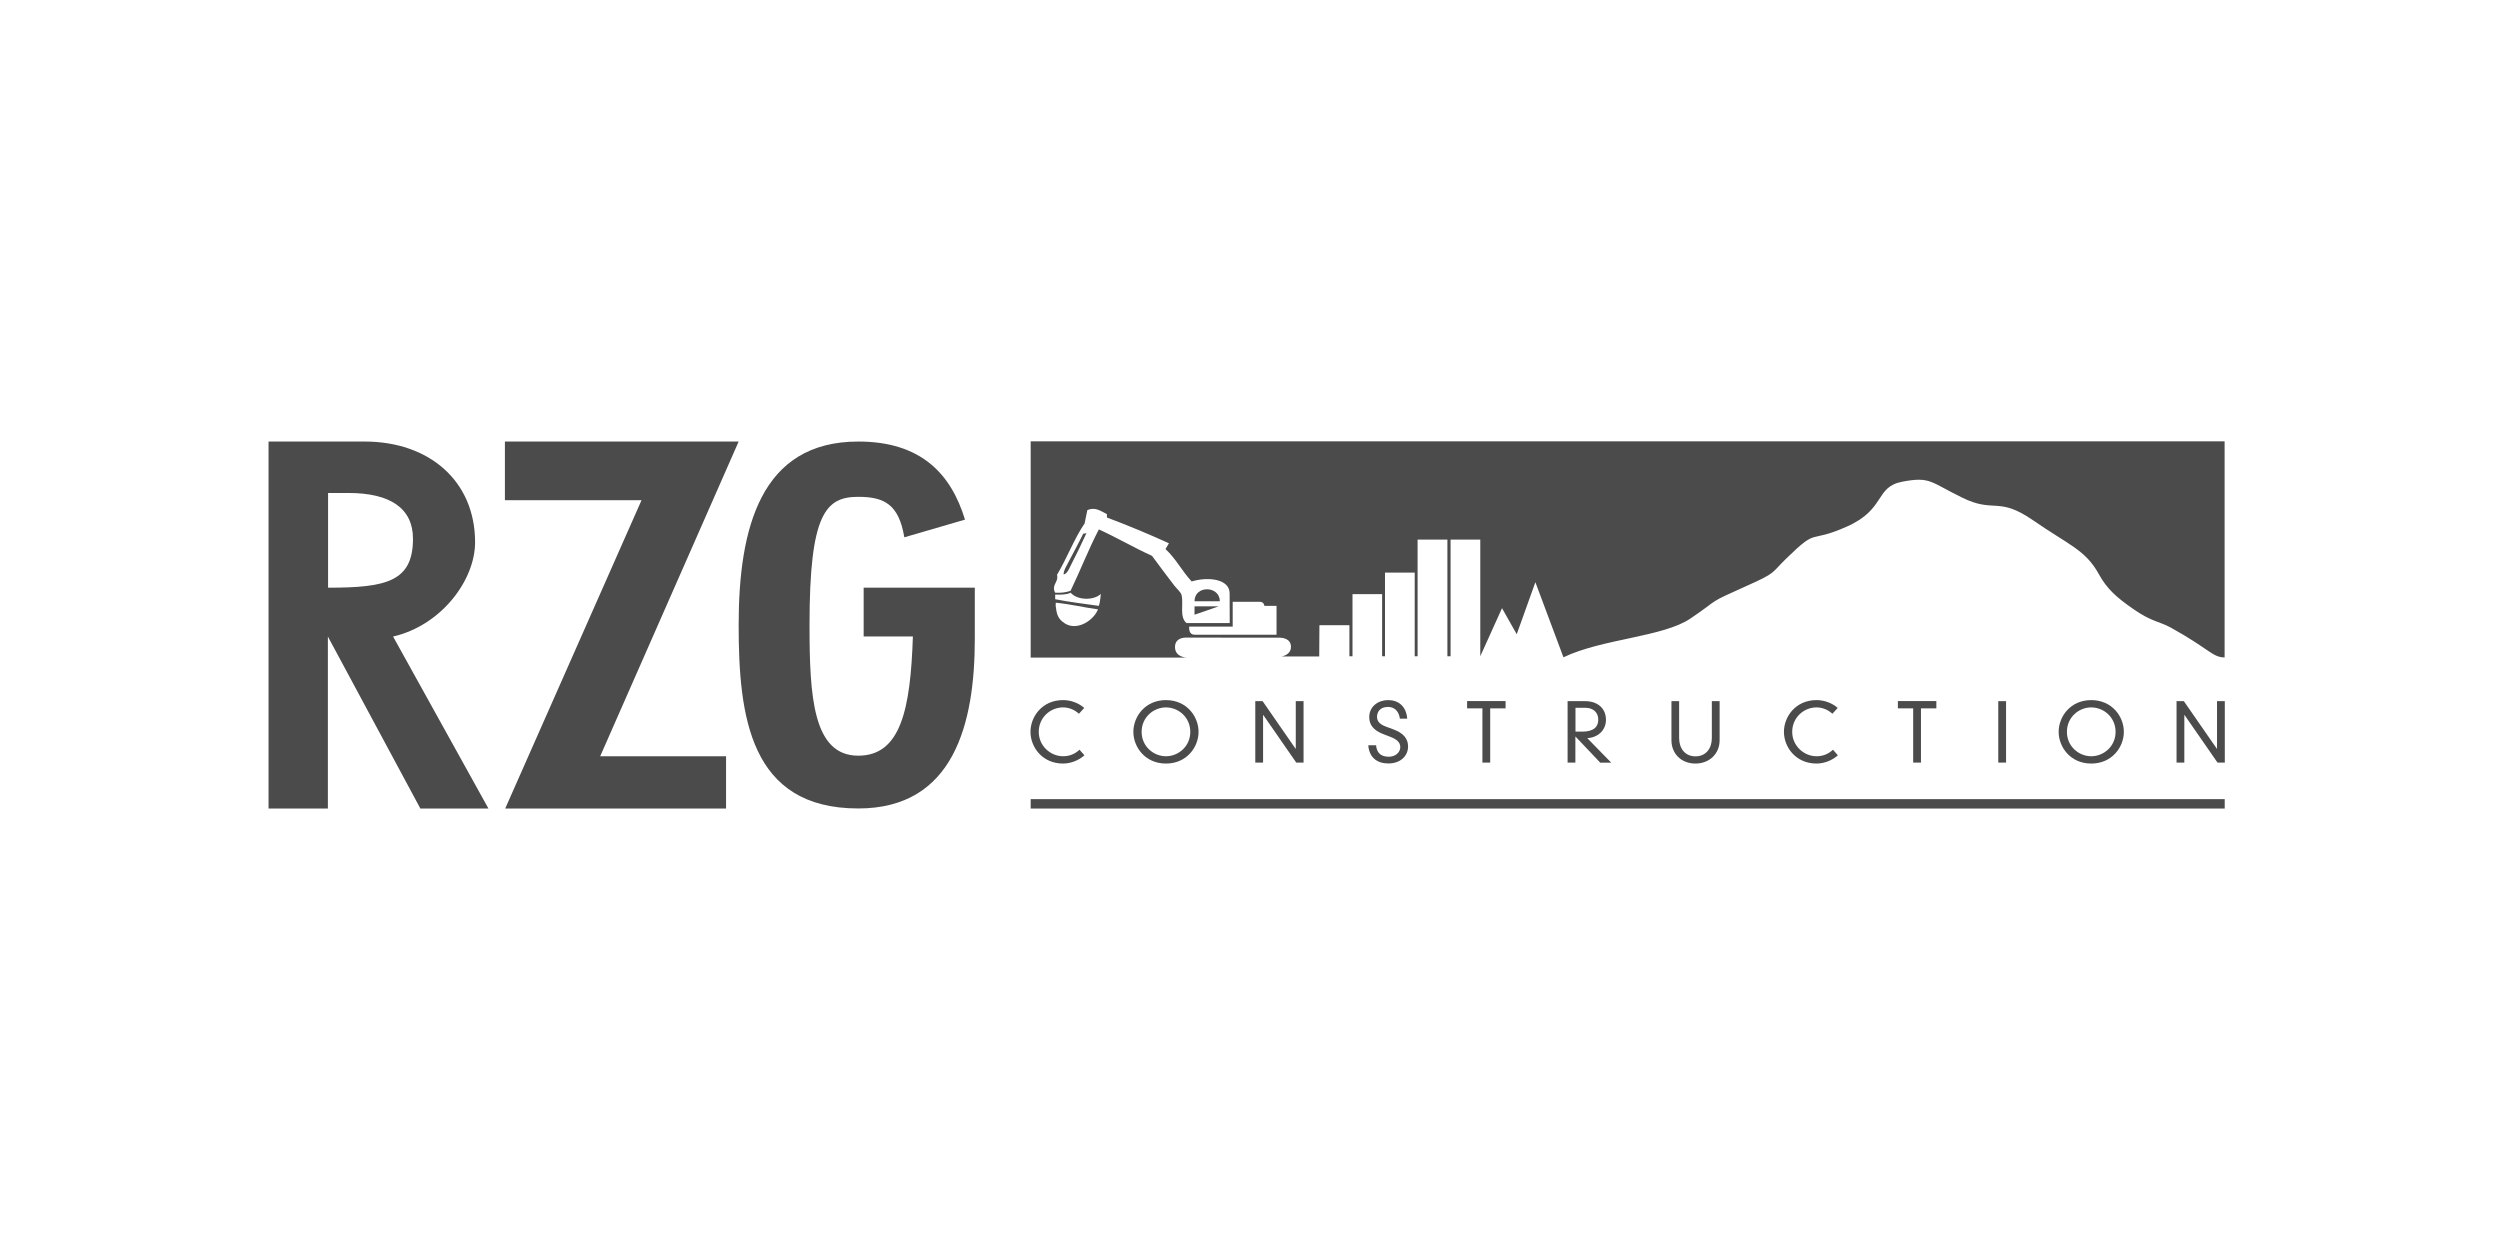 <?xml version="1.0" encoding="UTF-8"?>
<svg xmlns="http://www.w3.org/2000/svg" id="Layer_1" viewBox="0 0 260 130">
  <defs>
    <style>
      .cls-1 {
        fill: #4c4b4b;
      }
    </style>
  </defs>
  <g>
    <path class="cls-1" d="M27.94,45.92h9.98c6.71,0,11.49,4.1,11.49,10.48,0,3.89-3.45,8.62-8.53,9.8l9.92,17.89h-7.08l-9.62-17.89v17.89h-6.17v-38.17ZM34.12,61.12c6.05,0,8.83-.63,8.83-5.09,0-3.16-2.36-4.76-6.71-4.76h-2.12v9.85Z"></path>
    <path class="cls-1" d="M76.82,45.92l-14.4,32.73h13.09s0,5.44,0,5.44h-22.97l14.18-32.07h-14.21s0-6.1,0-6.1h24.31Z"></path>
    <path class="cls-1" d="M94.05,55.88c-.57-3.39-2.04-4.21-4.79-4.21-3.38,0-5.07,1.72-5.07,13.32,0,7.43.35,13.6,5.07,13.6,4.4,0,5.43-4.77,5.68-12.4h-5.12v-5.07h11.56v5.32c0,8.81-2.17,17.64-12.12,17.64-11.29,0-12.44-9.61-12.44-19.08,0-10.11,2.3-19.08,12.44-19.08,6.51,0,9.64,3.34,11.1,8.12l-6.31,1.84Z"></path>
  </g>
  <g>
    <g>
      <path class="cls-1" d="M112.65,55.51c-.51,1.05-1.11,2.14-1.63,3.14-.17.33-.42.72-.4,1.1.4-.12.57-.61.73-.93.57-1.11,1.13-2.25,1.64-3.37-.04,0-.34.06-.34.06Z"></path>
      <path class="cls-1" d="M124.23,63.06v.87l2.51-.87h-2.51Z"></path>
      <path class="cls-1" d="M126.86,62.53c0-1.63-2.63-1.69-2.63,0h2.63Z"></path>
      <path class="cls-1" d="M107.19,45.92v22.47h16.26s-1.25,0-1.25-1.1,1.28-.98,1.28-.98c0,0,9.41.01,9.64.01s1.14.08,1.14.95-.98,1-.98,1h3.92s.02-3.25.02-3.25h3.12v3.23h.32v-6.46h3.08v6.46h.3v-8.7h3.09v8.7h.3v-12.13h3.1v12.13h.33v-12.13h3.09v12.13l2.26-5,1.53,2.71,1.94-5.41,2.92,7.81c4.02-1.94,10.38-2.1,13.23-4.05,3.22-2.18,1.54-1.46,5.83-3.38,3.13-1.4,2.49-1.27,4.15-2.88,3.37-3.28,2.15-1.46,6.25-3.28,4.11-1.82,2.89-4.13,5.8-4.68,2.91-.54,2.86.03,6.22,1.67,3.37,1.65,3.71-.18,7.39,2.37,3.68,2.55,5.41,3.04,6.81,5.58.84,1.52,1.79,2.39,3.63,3.66,1.84,1.29,2.7,1.26,3.87,1.91,3.98,2.2,4.31,3.09,5.58,3.09v-22.47h-124.18ZM110.71,64.81c-.72-.47-.82-.97-.92-1.81,0-.07.02-.45,0-.32,1.53.15,2.95.5,4.4.69-.4,1.08-2.13,2.33-3.49,1.44ZM114.28,63.01c-1.53-.22-3.09-.4-4.54-.69v-.48c.61.01,1.22.01,1.61-.2.65.78,2.36.85,3.14.13-.06.43-.08.88-.21,1.24ZM123.4,64.8c-.76-.61-.3-2.02-.51-2.89-.08-.34-.49-.66-.77-1.02-.76-1-1.62-2.13-2.31-3.08-1.9-.86-3.63-1.89-5.53-2.75-1.06,2.04-1.93,4.28-2.94,6.38-.44.16-.96.24-1.61.2-.41-.85.39-1.07.2-1.86,1.03-1.71,1.76-3.71,2.87-5.35l.28-1.37c.8-.38,1.4.09,2.04.41v.35c2.25.85,4.32,1.71,6.45,2.68l-.36.6c1.06.97,1.74,2.32,2.72,3.37,1.83-.54,3.95-.21,3.95,1.23,0,.93.01,3.1.01,3.1h-4.5ZM132.75,66.01s-8.38,0-8.52,0c-.58,0-.56-.62-.56-.84h4.53v-2.58s2.85,0,2.85,0c.4,0,.45.42.45.42h1.26s0,3,0,3Z"></path>
    </g>
    <g>
      <path class="cls-1" d="M112.21,74.23c-.45-.41-1.03-.66-1.65-.66-1.34,0-2.53,1.07-2.53,2.54s1.23,2.54,2.53,2.54c.71,0,1.26-.26,1.71-.68l.51.58c-.57.52-1.41.86-2.22.86-2.17,0-3.39-1.72-3.39-3.3s1.22-3.3,3.39-3.3c.85,0,1.68.34,2.2.82l-.55.6Z"></path>
      <path class="cls-1" d="M121.26,72.81c2.17,0,3.39,1.72,3.39,3.3s-1.22,3.3-3.39,3.3-3.39-1.72-3.39-3.3,1.22-3.3,3.39-3.3ZM121.26,78.65c1.3,0,2.53-1.03,2.53-2.54s-1.23-2.54-2.53-2.54-2.53,1.03-2.53,2.54,1.23,2.54,2.53,2.54Z"></path>
      <path class="cls-1" d="M134.76,72.92h.81v6.39h-.76l-3.43-4.95h-.02v4.95h-.81v-6.39h.76l3.43,4.95h.02v-4.95Z"></path>
      <path class="cls-1" d="M145.59,74.74c-.11-.76-.55-1.22-1.23-1.22-.91,0-1.15.6-1.15,1.03,0,.48.3.78.93,1.02l.81.3c1.02.38,1.49.98,1.49,1.75,0,1.03-.82,1.78-2.05,1.78-1.16,0-1.99-.61-2.09-1.89h.81c.07.7.42,1.19,1.32,1.19.7,0,1.2-.45,1.2-1.01,0-.5-.41-.82-.99-1.04l-.82-.32c-.95-.37-1.42-.93-1.42-1.75,0-1.1.92-1.77,1.97-1.77s1.88.63,1.98,1.93h-.76Z"></path>
      <path class="cls-1" d="M154.18,73.67h-1.6v-.76h4v.76h-1.6v5.64h-.81v-5.64Z"></path>
      <path class="cls-1" d="M163.84,76.58v2.73h-.81v-6.39h1.84c1.23,0,2.15.71,2.15,1.94,0,1.14-.9,1.85-1.94,1.91l2.49,2.55h-1.14l-2.59-2.73ZM163.84,76.09c.11,0,.23,0,.71,0,1.24,0,1.67-.54,1.67-1.24,0-.75-.51-1.24-1.35-1.24h-1.02v2.47Z"></path>
      <path class="cls-1" d="M173.82,72.92h.81v3.84c0,1.04.58,1.9,1.7,1.9s1.7-.86,1.7-1.9v-3.84h.81v4.07c0,1.38-1.04,2.42-2.52,2.42s-2.49-1.04-2.49-2.42v-4.07Z"></path>
      <path class="cls-1" d="M190.57,74.23c-.45-.41-1.03-.66-1.65-.66-1.34,0-2.53,1.07-2.53,2.54s1.23,2.54,2.53,2.54c.71,0,1.26-.26,1.71-.68l.51.58c-.57.52-1.41.86-2.22.86-2.17,0-3.39-1.72-3.39-3.3s1.22-3.3,3.39-3.3c.85,0,1.68.34,2.2.82l-.55.6Z"></path>
      <path class="cls-1" d="M198.98,73.67h-1.6v-.76h4v.76h-1.6v5.64h-.81v-5.64Z"></path>
      <path class="cls-1" d="M207.82,72.92h.81v6.39h-.81v-6.39Z"></path>
      <path class="cls-1" d="M217.49,72.81c2.17,0,3.39,1.72,3.39,3.3s-1.22,3.3-3.39,3.3-3.39-1.72-3.39-3.3,1.22-3.3,3.39-3.3ZM217.49,78.65c1.3,0,2.53-1.03,2.53-2.54s-1.23-2.54-2.53-2.54-2.53,1.03-2.53,2.54,1.23,2.54,2.53,2.54Z"></path>
      <path class="cls-1" d="M230.57,72.92h.81v6.39h-.76l-3.43-4.95h-.02v4.95h-.81v-6.39h.76l3.43,4.95h.02v-4.95Z"></path>
    </g>
    <rect class="cls-1" x="107.19" y="83.11" width="124.18" height=".98"></rect>
  </g>
</svg>
